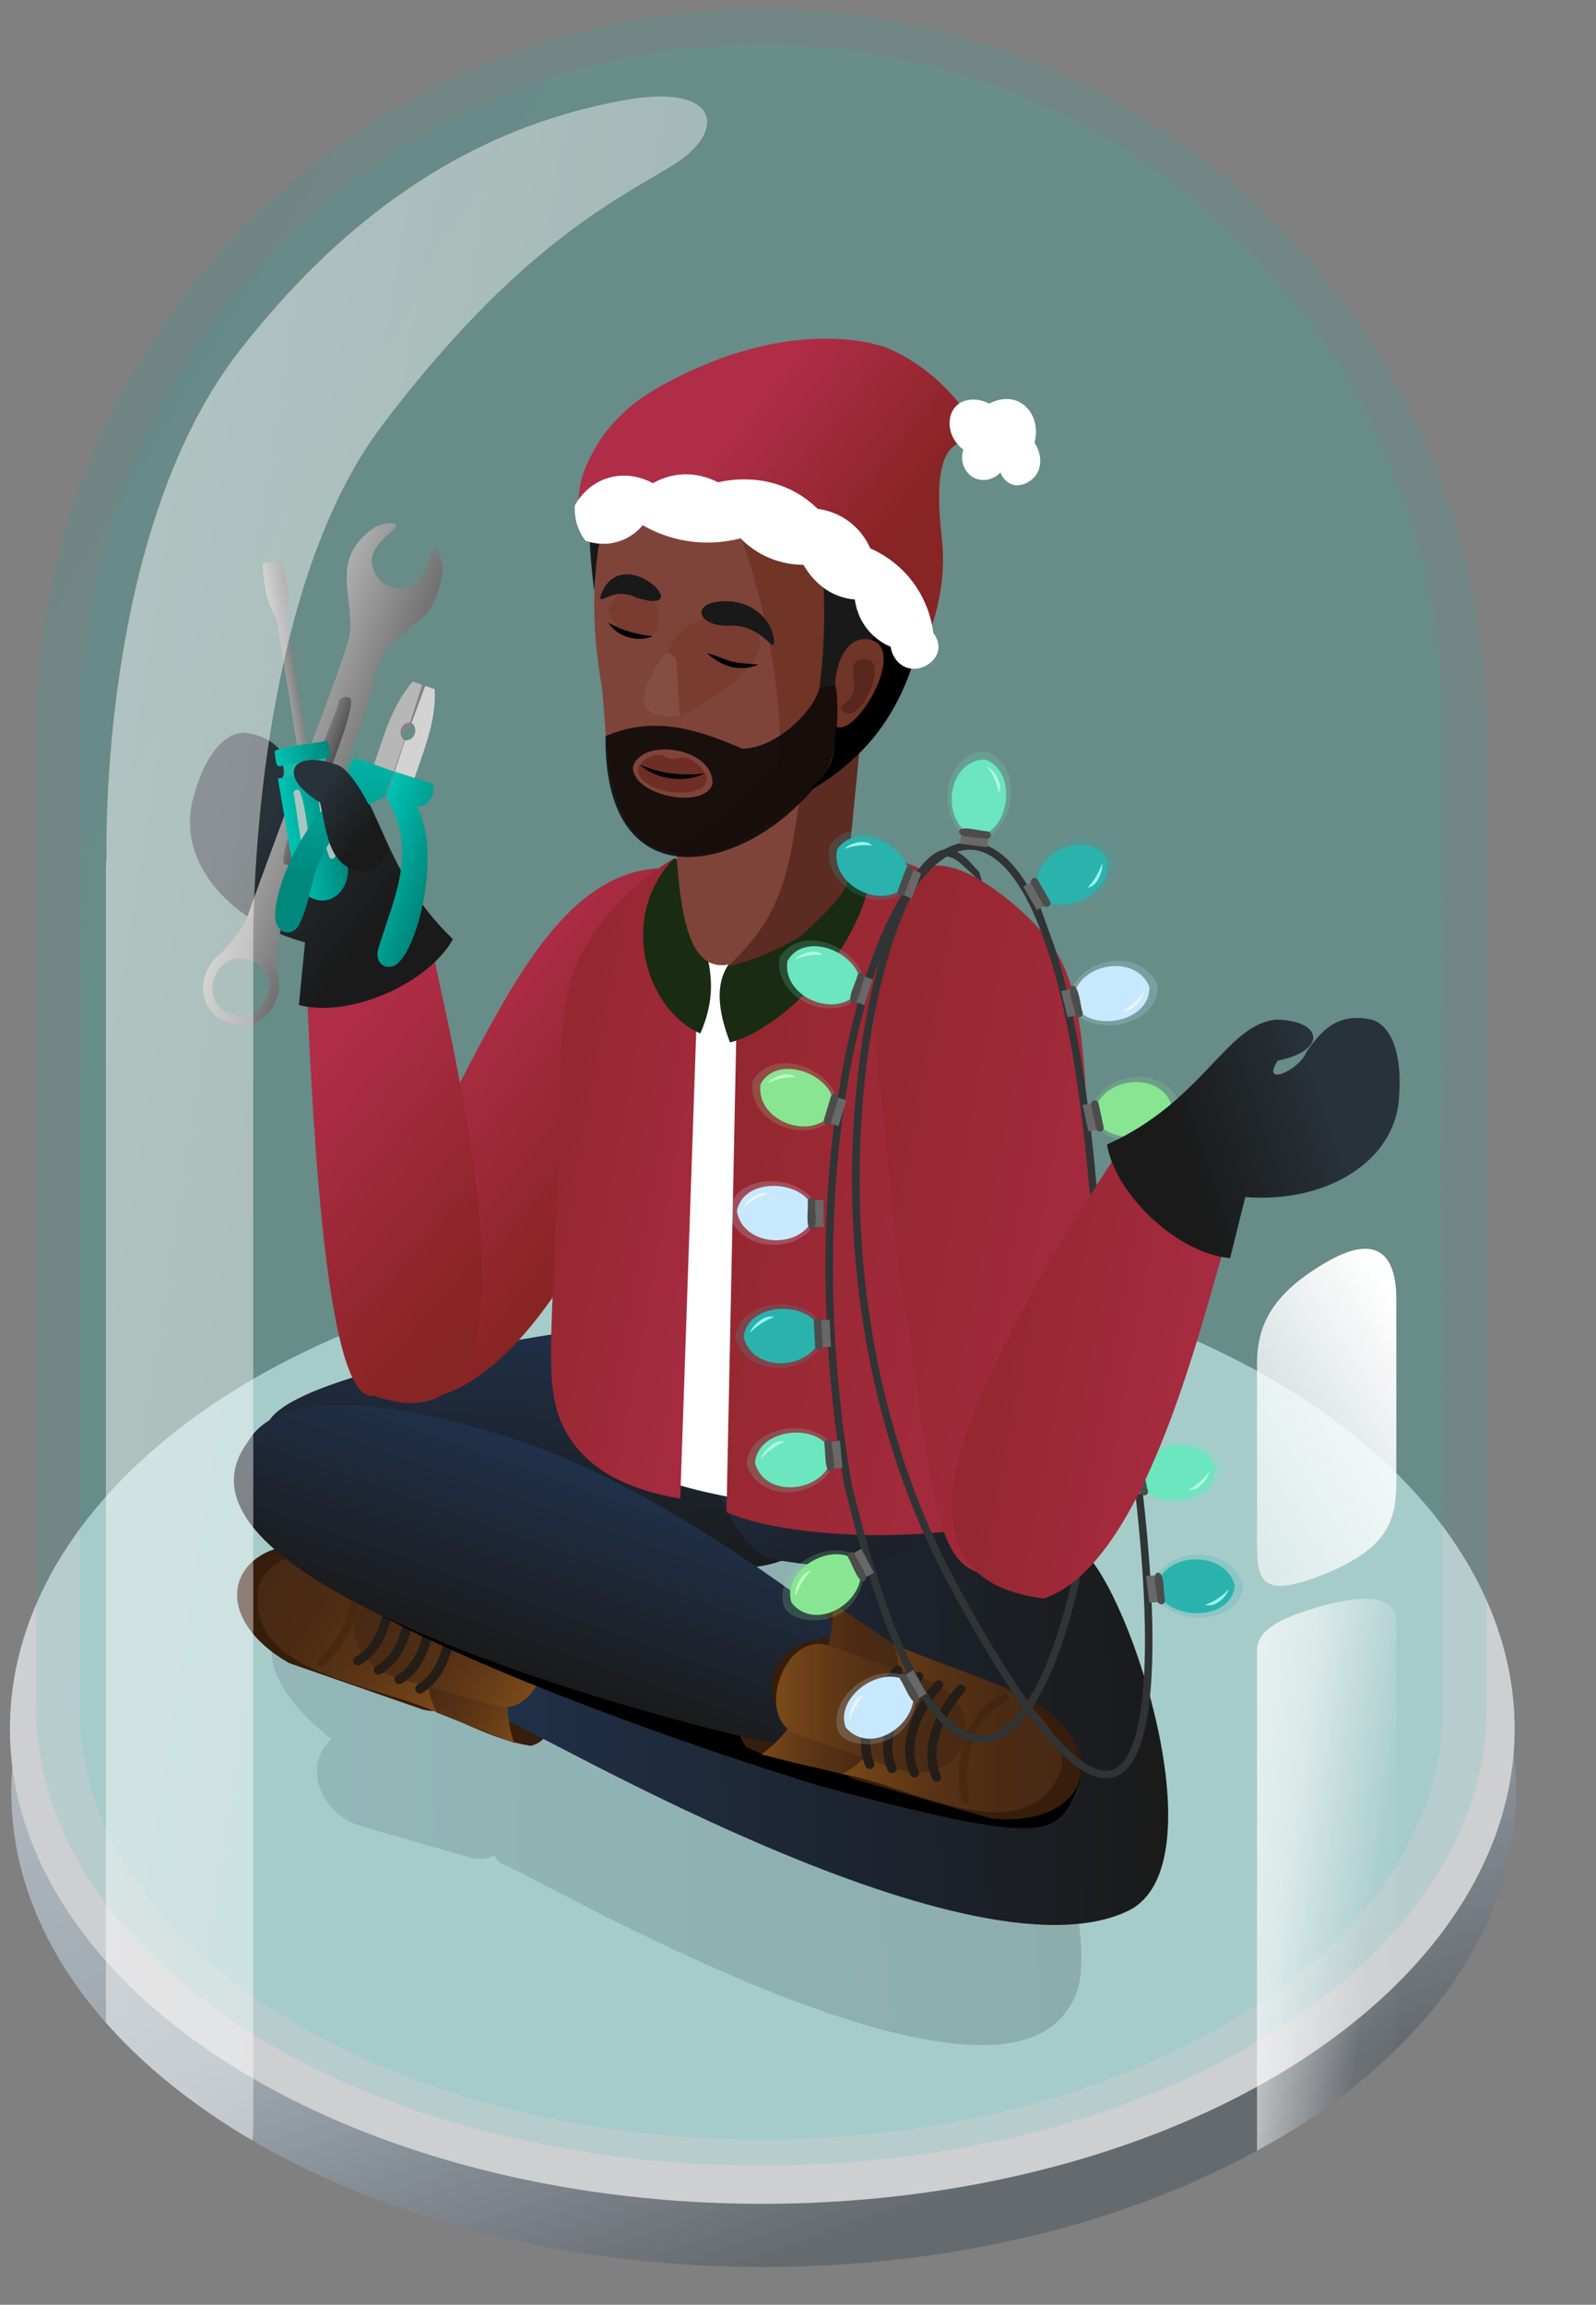 <?xml version="1.0" encoding="UTF-8"?>
<svg id="Layer_1" xmlns="http://www.w3.org/2000/svg" width="575" height="830" xmlns:xlink="http://www.w3.org/1999/xlink" version="1.1" viewBox="0 0 575 830">
  <rect x="0" y="0" width="575" height="830" fill="#808080" stroke="none"/>
  <!-- Generator: Adobe Illustrator 29.8.1, SVG Export Plug-In . SVG Version: 2.1.1 Build 2)  -->
  <defs>
    <style>
      .st0 {
        fill: #57271d;
      }

      .st1, .st2 {
        fill: #070707;
      }

      .st3, .st4, .st5, .st6, .st7, .st8, .st9, .st10, .st11, .st12, .st2 {
        isolation: isolate;
      }

      .st3, .st4, .st5, .st8 {
        opacity: .2;
      }

      .st3, .st13 {
        fill: #2ab3ac;
      }

      .st14 {
        fill: url(#linear-gradient9);
      }

      .st15 {
        fill: url(#linear-gradient6);
      }

      .st16 {
        fill: url(#linear-gradient8);
      }

      .st17 {
        fill: url(#linear-gradient7);
      }

      .st18 {
        fill: url(#linear-gradient5);
      }

      .st19 {
        fill: url(#linear-gradient4);
      }

      .st20 {
        fill: #a8c6c1;
      }

      .st21 {
        fill: #18baa9;
      }

      .st22 {
        fill: url(#linear-gradient31);
      }

      .st23 {
        fill: url(#linear-gradient30);
      }

      .st24 {
        fill: url(#linear-gradient32);
      }

      .st25 {
        fill: url(#linear-gradient34);
      }

      .st26 {
        fill: url(#linear-gradient28);
      }

      .st27 {
        fill: url(#linear-gradient29);
      }

      .st28 {
        fill: url(#linear-gradient18);
      }

      .st29 {
        fill: url(#linear-gradient13);
      }

      .st30 {
        fill: url(#linear-gradient12);
      }

      .st31 {
        fill: url(#linear-gradient15);
      }

      .st32 {
        fill: url(#linear-gradient16);
      }

      .st33 {
        fill: url(#linear-gradient11);
      }

      .st34 {
        fill: url(#linear-gradient10);
      }

      .st35 {
        fill: url(#linear-gradient17);
      }

      .st36 {
        fill: url(#linear-gradient14);
      }

      .st37 {
        fill: url(#linear-gradient19);
      }

      .st38 {
        fill: url(#linear-gradient23);
      }

      .st39 {
        fill: url(#linear-gradient22);
      }

      .st40 {
        fill: url(#linear-gradient24);
      }

      .st41 {
        fill: url(#linear-gradient25);
      }

      .st42 {
        fill: url(#linear-gradient21);
      }

      .st43 {
        fill: url(#linear-gradient20);
      }

      .st44 {
        fill: url(#linear-gradient27);
      }

      .st45 {
        fill: url(#linear-gradient26);
      }

      .st46 {
        fill: #4c4c4b;
      }

      .st47 {
        fill: #7f4439;
      }

      .st48 {
        fill: url(#linear-gradient);
      }

      .st49 {
        fill: #6e2e26;
      }

      .st50 {
        fill: #ebecee;
      }

      .st4, .st51 {
        fill: #c8e8fd;
      }

      .st52 {
        fill: #b5f8e1;
      }

      .st53 {
        fill: #8c7467;
      }

      .st5, .st54 {
        fill: #6be6bf;
      }

      .st55 {
        fill: #c6fdca;
      }

      .st6 {
        fill: #353535;
      }

      .st6, .st2 {
        opacity: .84;
      }

      .st56 {
        fill: #192b12;
      }

      .st57 {
        fill: #b7b7b7;
      }

      .st58 {
        fill: #fff;
      }

      .st59 {
        fill: #364954;
        fill-opacity: 0;
      }

      .st60 {
        stroke: #303435;
        stroke-miterlimit: 10;
        stroke-width: 2.706px;
      }

      .st60, .st61, .st62, .st63, .st12 {
        fill: none;
        stroke-linecap: round;
      }

      .st64 {
        fill: #703527;
      }

      .st7 {
        fill: url(#linear-gradient33);
        opacity: .49;
      }

      .st65 {
        opacity: .73;
      }

      .st66 {
        opacity: .22;
      }

      .st67 {
        opacity: .12;
      }

      .st68 {
        fill: #5c2b22;
      }

      .st69, .st8 {
        fill: #88e692;
      }

      .st70 {
        fill: #303435;
      }

      .st71 {
        fill: #838383;
      }

      .st72 {
        fill: #97f5ee;
      }

      .st61 {
        stroke-width: 3.361px;
      }

      .st61, .st62, .st63 {
        stroke: #241d18;
      }

      .st61, .st62, .st63, .st12 {
        stroke-linejoin: round;
      }

      .st62 {
        stroke-width: 3.276px;
      }

      .st63 {
        stroke-width: 3.401px;
      }

      .st73 {
        fill: #191919;
      }

      .st74 {
        fill: #eaf5fd;
      }

      .st9 {
        fill: url(#linear-gradient2);
        opacity: .09;
      }

      .st10 {
        fill: url(#linear-gradient1);
        opacity: .11;
      }

      .st11 {
        fill: url(#linear-gradient3);
        opacity: .21;
      }

      .st75 {
        fill: #371d0c;
      }

      .st76 {
        fill: #d3d3d3;
      }

      .st77 {
        fill: #864d43;
      }

      .st78 {
        fill: #7a3c30;
      }

      .st12 {
        opacity: .14;
        stroke: #000;
        stroke-width: 3px;
      }

      .st79 {
        fill: #686868;
      }
    </style>
    <linearGradient id="linear-gradient" x1="-3528.183" y1="-123.791" x2="-3527.765" y2="-123.025" gradientTransform="translate(1912834.92 42867.687) scale(542.113 342.142)" gradientUnits="userSpaceOnUse">
      <stop offset="0" stop-color="#cdd4dc"/>
      <stop offset=".606" stop-color="#a6b4c0"/>
      <stop offset="1" stop-color="#5a6168"/>
    </linearGradient>
    <linearGradient id="linear-gradient1" x1="-3528.345" y1="-124.559" x2="-3528.04" y2="-124.276" gradientTransform="translate(1843812.51 96705.092) scale(522.585 776.608)" gradientUnits="userSpaceOnUse">
      <stop offset="0" stop-color="#0090af"/>
      <stop offset="1" stop-color="#00bdab"/>
    </linearGradient>
    <linearGradient id="linear-gradient2" x1="-3527.912" y1="-124.546" x2="-3527.607" y2="-124.263" gradientTransform="translate(1732634.613 93942.084) scale(491.13 754.402)" gradientUnits="userSpaceOnUse">
      <stop offset="0" stop-color="#0090af"/>
      <stop offset="1" stop-color="#00bdab"/>
    </linearGradient>
    <linearGradient id="linear-gradient3" x1="-3535.824" y1="705.402" x2="-3534.824" y2="705.422" gradientTransform="translate(1030827.352 136461.374) scale(291.51 -192.54)" gradientUnits="userSpaceOnUse">
      <stop offset="0" stop-color="#4f6575"/>
      <stop offset="1" stop-color="#2e3741"/>
    </linearGradient>
    <linearGradient id="linear-gradient4" x1="-3465.264" y1="-123.421" x2="-3463.36" y2="-122.348" gradientTransform="translate(174335.945 26218.979) scale(50.19 208.144)" gradientUnits="userSpaceOnUse">
      <stop offset="0" stop-color="#fff"/>
      <stop offset=".541" stop-color="#fff" stop-opacity=".6"/>
      <stop offset=".826" stop-color="#fff" stop-opacity=".043"/>
      <stop offset="1" stop-color="#fff" stop-opacity="0"/>
    </linearGradient>
    <linearGradient id="linear-gradient5" x1="-3463.663" y1="-121.886" x2="-3466.664" y2="-117.43" gradientTransform="translate(174332.414 15249.806) scale(50.189 121.398)" gradientUnits="userSpaceOnUse">
      <stop offset="0" stop-color="#fff"/>
      <stop offset=".536" stop-color="#fff" stop-opacity=".043"/>
      <stop offset=".541" stop-color="#fff" stop-opacity=".6"/>
      <stop offset="1" stop-color="#fff" stop-opacity="0"/>
    </linearGradient>
    <linearGradient id="linear-gradient6" x1="-3520.576" y1="-122.699" x2="-3519.578" y2="-122.717" gradientTransform="translate(863952.871 26211.55) scale(245.351 208.799)" gradientUnits="userSpaceOnUse">
      <stop offset="0" stop-color="#20314b"/>
      <stop offset="1" stop-color="#1a1a1a"/>
    </linearGradient>
    <linearGradient id="linear-gradient7" x1="-1409.629" y1="479.984" x2="-1330.178" y2="479.984" gradientTransform="translate(-1261.98 184.362) rotate(-144.856)" gradientUnits="userSpaceOnUse">
      <stop offset="0" stop-color="#7c4a1a"/>
      <stop offset=".18" stop-color="#6a3e17"/>
      <stop offset=".445" stop-color="#573215"/>
      <stop offset=".716" stop-color="#4b2b14"/>
      <stop offset="1" stop-color="#482914"/>
    </linearGradient>
    <linearGradient id="linear-gradient8" x1="-1438.717" y1="494.273" x2="-1389.2" y2="494.273" gradientTransform="translate(-1261.98 184.362) rotate(-144.856)" gradientUnits="userSpaceOnUse">
      <stop offset="0" stop-color="#7c4a1a"/>
      <stop offset=".18" stop-color="#6a3e17"/>
      <stop offset=".445" stop-color="#573215"/>
      <stop offset=".716" stop-color="#4b2b14"/>
      <stop offset="1" stop-color="#482914"/>
    </linearGradient>
    <linearGradient id="linear-gradient9" x1="-1433.355" y1="487.183" x2="-1365.043" y2="487.183" gradientTransform="translate(-1261.98 184.362) rotate(-144.856)" gradientUnits="userSpaceOnUse">
      <stop offset="0" stop-color="#7c4a1a"/>
      <stop offset=".18" stop-color="#6a3e17"/>
      <stop offset=".445" stop-color="#573215"/>
      <stop offset=".716" stop-color="#4b2b14"/>
      <stop offset="1" stop-color="#482914"/>
    </linearGradient>
    <linearGradient id="linear-gradient10" x1="-3532.915" y1="-141.174" x2="-3531.915" y2="-141.192" gradientTransform="translate(-46542.949 320223.332) rotate(92.98) scale(91.072 212.924)" gradientUnits="userSpaceOnUse">
      <stop offset="0" stop-color="#20314b"/>
      <stop offset="1" stop-color="#1a1a1a"/>
    </linearGradient>
    <linearGradient id="linear-gradient11" x1="-3536.679" y1="-163.034" x2="-3535.803" y2="-163.681" gradientTransform="translate(-66566.12 326883.901) rotate(99) scale(94.108 91.803)" gradientUnits="userSpaceOnUse">
      <stop offset="0" stop-color="#20314b"/>
      <stop offset="1" stop-color="#1a1a1a"/>
    </linearGradient>
    <linearGradient id="linear-gradient12" x1="-3545.85" y1="-139.178" x2="-3544.861" y2="-139.195" gradientTransform="translate(-126412.543 252858.479) rotate(109.993) scale(79.083 235.065)" gradientUnits="userSpaceOnUse">
      <stop offset="0" stop-color="#20314b"/>
      <stop offset="1" stop-color="#1a1a1a"/>
    </linearGradient>
    <linearGradient id="linear-gradient13" x1="303.327" y1="-38.344" x2="382.778" y2="-38.344" gradientTransform="translate(0 584) scale(1 -1)" gradientUnits="userSpaceOnUse">
      <stop offset="0" stop-color="#7c4a1a"/>
      <stop offset=".18" stop-color="#6a3e17"/>
      <stop offset=".445" stop-color="#573215"/>
      <stop offset=".716" stop-color="#4b2b14"/>
      <stop offset="1" stop-color="#482914"/>
    </linearGradient>
    <linearGradient id="linear-gradient14" x1="274.239" y1="-24.054" x2="323.756" y2="-24.054" gradientTransform="translate(0 584) scale(1 -1)" gradientUnits="userSpaceOnUse">
      <stop offset="0" stop-color="#7c4a1a"/>
      <stop offset=".18" stop-color="#6a3e17"/>
      <stop offset=".445" stop-color="#573215"/>
      <stop offset=".716" stop-color="#4b2b14"/>
      <stop offset="1" stop-color="#482914"/>
    </linearGradient>
    <linearGradient id="linear-gradient15" x1="279.602" y1="-31.144" x2="347.913" y2="-31.144" gradientTransform="translate(0 584) scale(1 -1)" gradientUnits="userSpaceOnUse">
      <stop offset="0" stop-color="#7c4a1a"/>
      <stop offset=".18" stop-color="#6a3e17"/>
      <stop offset=".445" stop-color="#573215"/>
      <stop offset=".716" stop-color="#4b2b14"/>
      <stop offset="1" stop-color="#482914"/>
    </linearGradient>
    <linearGradient id="linear-gradient16" x1="-4564.344" y1="790.421" x2="-4563.855" y2="790.026" gradientTransform="translate(669051.8 122511.813) scale(146.549 -154.518)" gradientUnits="userSpaceOnUse">
      <stop offset="0" stop-color="#af2d47"/>
      <stop offset=".942" stop-color="#872424"/>
    </linearGradient>
    <linearGradient id="linear-gradient17" x1="437.451" y1="128.86" x2="152.995" y2="182.305" gradientTransform="translate(0 584) scale(1 -1)" gradientUnits="userSpaceOnUse">
      <stop offset="0" stop-color="#af2d47"/>
      <stop offset=".942" stop-color="#872424"/>
    </linearGradient>
    <linearGradient id="linear-gradient18" x1="293.426" y1="150.31" x2="139.439" y2="179.242" gradientTransform="translate(0 584) scale(1 -1)" gradientUnits="userSpaceOnUse">
      <stop offset="0" stop-color="#af2d47"/>
      <stop offset=".942" stop-color="#872424"/>
    </linearGradient>
    <linearGradient id="linear-gradient19" x1="451.598" y1="125.145" x2="220.3" y2="168.603" gradientTransform="translate(0 584) scale(1 -1)" gradientUnits="userSpaceOnUse">
      <stop offset="0" stop-color="#af2d47"/>
      <stop offset=".942" stop-color="#872424"/>
    </linearGradient>
    <linearGradient id="linear-gradient20" x1="108.594" y1="192.457" x2="186.59" y2="126.047" gradientTransform="translate(0 584) scale(1 -1)" gradientUnits="userSpaceOnUse">
      <stop offset="0" stop-color="#af2d47"/>
      <stop offset=".942" stop-color="#872424"/>
    </linearGradient>
    <linearGradient id="linear-gradient21" x1="91.262" y1="283.599" x2="136.934" y2="247.892" gradientTransform="translate(0 584) scale(1 -1)" gradientUnits="userSpaceOnUse">
      <stop offset="0" stop-color="#283239"/>
      <stop offset=".942" stop-color="#1a1a1a"/>
    </linearGradient>
    <linearGradient id="linear-gradient22" x1="9.309" y1="1214.749" x2="43.472" y2="1214.749" gradientTransform="translate(-328.568 1399.722) rotate(20.347) scale(1 -1)" gradientUnits="userSpaceOnUse">
      <stop offset="0" stop-color="#aeaeae"/>
      <stop offset=".971" stop-color="#727272"/>
    </linearGradient>
    <linearGradient id="linear-gradient23" x1="12.74" y1="1123.714" x2="39.883" y2="1123.714" gradientTransform="translate(-328.568 1399.722) rotate(20.347) scale(1 -1)" gradientUnits="userSpaceOnUse">
      <stop offset="0" stop-color="#aeaeae"/>
      <stop offset=".971" stop-color="#727272"/>
    </linearGradient>
    <linearGradient id="linear-gradient24" x1="23.26" y1="1202.69" x2="29.365" y2="1202.69" gradientTransform="translate(-328.568 1399.722) rotate(20.347) scale(1 -1)" gradientUnits="userSpaceOnUse">
      <stop offset="0" stop-color="#7a7a7a"/>
      <stop offset=".971" stop-color="#545454"/>
    </linearGradient>
    <linearGradient id="linear-gradient25" x1="-143.218" y1="804.327" x2="-136.76" y2="804.327" gradientTransform="translate(435.11 1187.609) rotate(-10.258) scale(1.235 -1.235) skewX(.928)" gradientUnits="userSpaceOnUse">
      <stop offset="0" stop-color="#aeaeae"/>
      <stop offset=".971" stop-color="#727272"/>
    </linearGradient>
    <linearGradient id="linear-gradient26" x1="287.054" y1="596.895" x2="306.635" y2="596.895" gradientTransform="translate(-77.328 940.116) rotate(-9.795) scale(1 -1)" gradientUnits="userSpaceOnUse">
      <stop offset="0" stop-color="#00c3b4"/>
      <stop offset=".971" stop-color="#00887d"/>
    </linearGradient>
    <linearGradient id="linear-gradient27" x1="287.452" y1="627.372" x2="307.256" y2="627.372" gradientTransform="translate(-77.328 940.116) rotate(-9.795) scale(1 -1)" gradientUnits="userSpaceOnUse">
      <stop offset="0" stop-color="#00c3b4"/>
      <stop offset=".971" stop-color="#00887d"/>
    </linearGradient>
    <linearGradient id="linear-gradient28" x1="495.512" y1="1460.497" x2="521.266" y2="1460.497" gradientTransform="translate(-811.339 1530.301) rotate(18.935) scale(1 -1)" gradientUnits="userSpaceOnUse">
      <stop offset="0" stop-color="#00c3b4"/>
      <stop offset=".971" stop-color="#00887d"/>
    </linearGradient>
    <linearGradient id="linear-gradient29" x1="474.238" y1="1509.975" x2="486.133" y2="1447.558" gradientTransform="translate(-811.339 1530.301) rotate(18.935) scale(1 -1)" gradientUnits="userSpaceOnUse">
      <stop offset="0" stop-color="#00c3b4"/>
      <stop offset=".971" stop-color="#00887d"/>
    </linearGradient>
    <linearGradient id="linear-gradient30" x1="809.626" y1="181.488" x2="828.679" y2="166.592" gradientTransform="translate(-695.473 468.578) rotate(-.049) scale(1 -1)" gradientUnits="userSpaceOnUse">
      <stop offset="0" stop-color="#283239"/>
      <stop offset=".942" stop-color="#1a1a1a"/>
    </linearGradient>
    <linearGradient id="linear-gradient31" x1="462.759" y1="76.646" x2="292.508" y2="108.634" gradientTransform="translate(0 584) scale(1 -1)" gradientUnits="userSpaceOnUse">
      <stop offset="0" stop-color="#af2d47"/>
      <stop offset=".942" stop-color="#872424"/>
    </linearGradient>
    <linearGradient id="linear-gradient32" x1="191.162" y1="237.721" x2="236.833" y2="202.014" gradientTransform="translate(579.784 688.609) rotate(-160.442)" gradientUnits="userSpaceOnUse">
      <stop offset="0" stop-color="#283239"/>
      <stop offset=".942" stop-color="#1a1a1a"/>
    </linearGradient>
    <linearGradient id="linear-gradient33" x1="-3518.708" y1="-124.321" x2="-3515.849" y2="-122.77" gradientTransform="translate(762251.449 92862.934) scale(216.62 745.624)" gradientUnits="userSpaceOnUse">
      <stop offset="0" stop-color="#fff"/>
      <stop offset=".541" stop-color="#fff" stop-opacity=".6"/>
      <stop offset=".826" stop-color="#fff" stop-opacity=".043"/>
      <stop offset="1" stop-color="#fff" stop-opacity="0"/>
    </linearGradient>
    <linearGradient id="linear-gradient34" x1="264.32" y1="156.541" x2="321.234" y2="201.037" gradientUnits="userSpaceOnUse">
      <stop offset="0" stop-color="#af2d47"/>
      <stop offset=".942" stop-color="#872424"/>
    </linearGradient>
  </defs>
  <g class="st65">
    <path class="st59" d="M298.179,469c150.912,0,273.251,80.074,273.251,178.85s-122.339,178.85-273.251,178.85S24.93,746.626,24.93,647.85s122.338-178.85,273.249-178.85h0Z"/>
    <path class="st48" d="M274.093,474.242c149.7,0,272.1,76.591,272.1,171.071s-121.354,171.071-271.055,171.071S4.08,739.793,4.08,645.313s120.311-171.071,270.013-171.071Z"/>
    <ellipse class="st50" cx="274.628" cy="622.571" rx="271.058" ry="171.071"/>
  </g>
  <path class="st10" d="M13.059,615v-.2h0v-352.467h.01C14.288,119.071,130.801,3.3,274.352,3.3s260.063,115.771,261.282,259.033h.01v352.467h0v.2c0,91.076-116.985,164.908-261.293,164.908S13.059,706.071,13.059,615Z"/>
  <path class="st9" d="M28.659,615.518c.228-124.106.456-248.212.684-372.318C38.792,116.207,144.82,16.1,274.224,16.1s235.435,100.107,244.881,227.1c.228,124.107.456,248.213.684,372.32,0,85.594-109.943,154.982-245.565,154.982S28.659,701.112,28.659,615.518Z"/>
  <path class="st11" d="M181.183,671.682c-1.27-.956-2.329-2.165-3.11-3.55-2.228,1.098-4.799,1.6-7.26,1.15v.06c-1.289-.344-38.865-11.187-40.111-11.51-14.892-4.165-22.083-21.214-11.439-31.62-85.347-68.833,110.77-80.133,139.818-81.582,3.745.225,7.397,1.248,10.712,3.002l24.28,5.38c6.639-1.305,13.522.21,19,4.18,7.143-16.599,42.59,42.988,49.3,61.59,11.192,8.792,37.144,85.11,23.227,103.35-29.585,52.439-209.033-56.261-204.417-50.45h0ZM289.773,645.882l1.55.44c-4.5-7-8-15-8.54-23.41-2.87-.722-5.519-2.14-7.71-4.13-6.892,4.255-15.053,5.728-23.06,4.95,16.16,9.81,28.9,18.31,33.92,21.71.904-.044,1.809.013,2.7.17v-.06l1.14.33h0Z"/>
  <path class="st19" d="M503.06,737.938v-153.946c0-6.273-5.253-11.26-25.095-6.075-19.843,5.185-25.095,10.368-25.095,16.641v179.919c8.951-4.807,18.957-10.948,29.357-18.784,7.983-6.015,14.902-12.052,20.833-17.755Z"/>
  <path class="st18" d="M477.965,454.475c-19.843,11.456-25.095,22.907-25.095,36.766v64.2c0,13.859,1.4,20.893,25.095,11.088s25.094-20.577,25.094-34.438v-64.2c0-13.853-5.252-24.872-25.094-13.416h0Z"/>
  <g class="st66">
    <path class="st1" d="M496.07,390.994c-1.08.427-2.645-.402-2.889-1.54,1.051.435,1.941.912,2.889,1.54h0Z"/>
  </g>
  <g class="st66">
    <path class="st1" d="M492.445,382.361c-1.085.495-2.816-.487-2.85-1.707.422.324.978.585,1.42.846.448.253.96.631,1.43.861h0Z"/>
  </g>
  <g class="st66">
    <path class="st1" d="M496.07,390.994c-1.08.427-2.645-.402-2.889-1.54,1.051.435,1.941.912,2.889,1.54h0Z"/>
  </g>
  <g class="st66">
    <path class="st1" d="M492.445,382.361c-1.085.495-2.816-.487-2.85-1.707.422.324.978.585,1.42.846.448.253.96.631,1.43.861h0Z"/>
  </g>
  <path class="st75" d="M195.72,568.415c-11.636.346-23.272.693-34.908,1.039-11.485,8.718-16.733,31.846-10.695,44.301,13.802,4.465,26.784,12.775,41.048,14.936,11.058-1.999,13.845-27.031,14.151-30.02,1.319-7.814,1.206-24.475-9.596-30.256h0Z"/>
  <path class="st15" d="M181.069,619.226c-12.839-9.877.606-36.955,14.328-31.807,9.772,4.375,76.29,33.078,76.29,33.078l60.569,9.866c-1.917-3.099-3.527-6.378-4.805-9.79-60.393-41.635-35.544-84.262,4.263-132.908,9.511-14.755,51.189,49.6,58.588,71.089,17.107,15.009,49.139,112.698,16.439,129.229-58.336,28.762-222.255-70.311-225.672-68.757h0Z"/>
  <g>
    <path class="st75" d="M167.544,572.976l.035-.049c-20.82-6.076-38.873-20.885-61.982-16.692-25.075,3.629-28.142,27.391-1.456,42.671l48.545,16.857.035-.049c20.196,5.047,33.759-34.211,14.824-42.738h-.001Z"/>
    <path class="st17" d="M169.216,567.842c-7.658-1.191-39.485-10.3-42.563-10.248-11.262-.978-29.444,2.386-32.97,12.561-7.758,32.864,42.313,36.036,63.801,46.638-4.105-10.78.124-37.949,11.732-48.952h0Z"/>
    <path class="st12" d="M125.284,560.861c8.08,13.254-.993,29.858-9.416,37.862"/>
    <path class="st16" d="M195.72,568.415c-10.878,12.179-16.743,43.327-10.379,59.339-9.285-3.653-18.571-7.307-27.856-10.96-8.382-14.857-1.907-39.958,11.732-48.952,8.834.191,17.669.382,26.503.573h0Z"/>
    <path class="st14" d="M179.762,614.627l-36.973-10.475c-25.399-7.846-16.441-39.37,9.295-32.597l36.947,10.527c14.535,5.583,6.001,35.449-9.268,32.545h-.001Z"/>
    <path class="st63" d="M151.294,608.163c9.864-5.95,12.555-21.98,11.246-33.412"/>
    <path class="st61" d="M143.829,604.804c9.824-5.762,12.534-21.372,11.214-32.6"/>
    <path class="st62" d="M136.315,601.455c9.714-5.393,12.514-20.155,11.15-30.974"/>
    <path class="st62" d="M128.9,598.097c9.716-5.389,12.514-20.145,11.15-30.962"/>
  </g>
  <path class="st34" d="M308.644,525.478c-1.182,22.703-20.544,40.15-43.248,38.968-.74-.138-133.107-6.85-133.844-6.973-22.898-.833-37.671-23.347-35.478-43.496,3.977-22.419,147.003-41.651,169.294-40.461,25.61-2.438,44.439,27.423,43.276,51.962Z"/>
  <path class="st33" d="M339.245,531.721c-7.669,36.978-32.768,34.324-60.661,29.885-25.551-5.68-44.79-102.795,1.35-95.066l34.574,22.956c16.928,2.681,28.007,21.583,24.738,42.226h-.001Z"/>
  <path d="M106.138,552.242s1.803-12.07,17.233-7.615c69.326,20.276,153.005,42.833,214.197,56.972,32.269,11.742,58.056,23.112,50.773,41.757s-11.528,21.341-92.302.011c-88.01-27.185-199.653-71.494-189.901-91.126h0Z"/>
  <g class="st67">
    <path class="st53" d="M117.693,341.773c1.887-.113,3.596-.913,5.278-1.7,1.644-.852,3.378-1.649,4.66-3.025-1.492,2.903-6.731,5.463-9.937,4.725h0Z"/>
  </g>
  <path class="st6" d="M273.304,471.871c.228,2.671-3.861,2.962-4.013.286-.228-2.671,3.861-2.962,4.013-.286Z"/>
  <path class="st6" d="M271.24,518.677c.228,2.671-3.861,2.962-4.013.286-.228-2.671,3.861-2.962,4.013-.286Z"/>
  <path class="st75" d="M299.91,577.269c9.315,6.981,18.631,13.963,27.946,20.944,4.373,13.739-4.649,35.673-16.756,42.382-13.856-4.294-29.255-4.972-42.163-11.416-7.891-8,4.239-30.073,5.709-32.694,3.42-7.149,13.102-20.707,25.263-19.217h0Z"/>
  <path class="st30" d="M278.879,602.44c-7.771,21.36,34.439,35.472,12.624,27.535,5.192,4.094-245.63-52.67-202.173-110.779,10.126-17.545,45.044-17.944,98.684-.004,53.64,17.939,115.241,67.413,115.241,67.413,21.82,7.939-16.603-5.527-24.375,15.836h0Z"/>
  <g>
    <path class="st75" d="M320.324,597.218v-.06c20.27,6.898,44.253,5.507,60.291,22.03,18.415,17.402,7.245,38.597-23.372,35.73.001,0-49.399-14.16-49.399-14.16v-.06c-19.42-7.498-7.912-47.407,12.48-43.48h0Z"/>
    <path class="st29" d="M321.912,592.057c6.948,3.434,38.216,14.306,40.703,16.121,9.772,5.683,22.704,18.9,19.729,29.25-12.574,31.339-55.343,5.11-79.017,1.41,9.44-6.22,21.82-31.356,18.585-46.781h0Z"/>
    <path class="st12" d="M361.854,611.638c-14.236,6.187-16.376,24.987-14.095,36.38"/>
    <path class="st36" d="M299.91,577.269c1.884,16.22-11.25,45.066-25.671,54.497,9.696,2.358,19.392,4.715,29.087,7.073,15.407-7.324,24.561-31.576,18.585-46.781-7.334-4.929-14.668-9.859-22.001-14.788h0Z"/>
    <path class="st31" d="M286.357,624.244h0l36.263,12.717c25.289,8.205,36.104-22.73,11.164-32.005l-36.271-12.66c-15.096-3.804-25.315,25.534-11.155,31.948h-.001Z"/>
    <path class="st63" d="M313.357,635.345c-4.641-10.544,2.386-25.201,10.037-33.795"/>
    <path class="st61" d="M321.394,636.895c-4.716-10.367,2.053-24.691,9.596-33.112"/>
    <path class="st62" d="M329.467,638.482c-4.839-10.002,1.369-23.684,8.712-31.746"/>
    <path class="st62" d="M337.462,640.005c-4.843-10,1.364-23.676,8.705-31.736"/>
  </g>
  <path class="st32" d="M160.913,399.006c22.336-42.213,42.529-86.754,79.371-86.35-7.747,13.471-14.571,30.362-7.834,42.345,5.231,9.304,26.061,19.252,19.45,14.6-7.62-7.484-54.72,162.813-120.81,130.519-18.786-18.068,20.477-85.457,29.824-101.113h-.001Z"/>
  <path class="st58" d="M271.1,540.6c-20.1-3.5-54-9.5-64.2-33-5.1-11.6,0-17.4,1.9-59.2,5.117-80.062-18.662-147.808,72.846-132.91l-10.546,225.11Z"/>
  <path class="st35" d="M265.638,354.799c-1.299,63.258-2.599,126.515-3.898,189.773,23.474,10.31,80.827,11.387,106.23.855-9.24-67.804,28.888-238.097-60.579-237.755.829,28.144-29.598,46.729-41.753,47.127Z"/>
  <path class="st28" d="M251.51,351.599c-2.143,62.697-4.287,125.394-6.43,188.091-18.847-3.212-30.569-9.866-37.691-18.879-11.811-14.946-9.125-29.186-7.075-82.648,2.494-65.062-.795-81.067,13.77-102.345,9.224-13.475,20.65-21.82,28.785-26.727,2.908,1.337,7.965,2.628,11.305,2.83-4.481,5.796-8.435,28.768-2.664,39.677h0Z"/>
  <path class="st37" d="M332.152,312.885c-2.282,1.072-6.397,3.907-11.126,19.756-7.077,23.72-5.744,43.614-5.596,44.767,3.943,30.796,5.682,61.876,10.488,92.549,13.161,82.872,8.887,113.748,56.664,88.123,14.567-12.249,13.473-34.926,12.857-48.717-5.838-130.737.098-154.087-24.31-178.283-2.713-2.689-25.265-24.637-38.976-18.195h0Z"/>
  <path class="st43" d="M110.372,352.985c1.648,32.459,5.668,153.357,24.226,149.578,65.019,23.303,31.558-111.015,20.79-162.245-7.637,7.062-33.617,14.821-45.016,12.667Z"/>
  <path class="st42" d="M163.182,338.215c-8.798,15.844-36.862,28.499-55.493,23.706.735-7.519,1.471-15.037,2.206-22.556-28.353-7.636-47.185-30.476-39.907-53.287.49-1.843,5.685-21.354,17.523-22.216,13.559,1.111,16.83,10.569,19.091,18.817.274,7.355,11.477,17.646,8.707,6.49-15.888-9.605-10.204-19.074,5.426-13.77,16.487,7.543,14.976,36.547,42.447,62.817h0Z"/>
  <path class="st56" d="M301.281,308.705c3.64-.943,9.132-1.5,13.368-1.151-1.18,32.868-33.111,63.266-51.657,67.834-17.777-46.508,33.698-31.073,38.289-66.683h0Z"/>
  <path class="st56" d="M252.295,372.181c12.692-28.75-11.313-39.928,4.052-61.946-3.047.87-10.176.409-13.478-1.143-19.8,20.221-11.121,53.806,9.425,63.089h.001Z"/>
  <path class="st47" d="M228.48,189.782s6.247,16.124,18.002,24.868c11.755,8.744,18.536,1.139,29.033,10.095,14.297,15.323,11.326,23.67,14.907,32.748,10.997,49.579-7.171,79.504-8.977,78.542-35.899,31.235-36.584-6.413-38.784-47.264-.142-1.867-1.094-14.256-1.961-14.252-1.19.005-.698,34.049-5.537,8.998-6.381-35.677-6.459-86.307-6.683-93.733v-.002h0Z"/>
  <path class="st68" d="M312.926,236.882c-2.213,22.484-4.427,44.968-6.641,67.452.991,7.507-.454,12.657-2.097,16.077,0,0-2.162,4.503-15.573,16.585h0c-9.993,6.372-20.025,9.504-26.609,11.083,38.311-34.056,11.12-69.171,50.92-111.196h0Z"/>
  <g>
    <path class="st39" d="M146.131,227.394c6.626-5.746,6.062-4.984,6.893-5.893,2.795-1.701,10.289-17.519,3.775-23.735-2.307-.201-2.347,10.864-8.874,13.564-6.094,1.955-13.396-1.269-13.987-9.326.13-7.023,9.637-11.209,8.681-13.044-.562-1.079-4.36-.614-7.396.806-17.09,11.403-7.305,25.028-9.3,39.427-5.284,18.089-15.858,42.702-36.978,101.312-2.498,5.517-7.557,11.464-11.292,14.401l4.221,1.435c4.883-2.874,12.187-.4,14.314,4.866l4.221,1.435c-6.101-24.482,29.533-79.052,34.519-109.463,1.531-5.843,3.234-9.331,11.202-15.784h0Z"/>
    <path class="st38" d="M91.634,342.298c-16.995-6.216-26.561,19.582-9.622,25.948,16.994,6.216,26.56-19.582,9.622-25.948ZM83.127,365.239c-12.701-4.5-5.342-24.343,7.222-19.472,12.7,4.5,5.341,24.342-7.222,19.472Z"/>
    <path class="st40" d="M103.13,311.301c-6.475.932,19.746-57.176,18.891-58.586.51-1.37,2.047-2.075,3.417-1.567,6.475-.932-19.746,57.176-18.891,58.586-.51,1.37-2.047,2.075-3.417,1.567Z"/>
  </g>
  <g>
    <path class="st21" d="M101.703,275.426c.723.656.787,4.199-.08,5.042,5.557-.94,11.115-1.879,16.672-2.819-.987-.256-1.641-4.1-.736-4.743-5.285.84-10.57,1.68-15.856,2.52h0Z"/>
    <path class="st41" d="M111.157,271.619l-8.145-50.021c1.964-6.891.13-13.332-1.779-20.016-2.222.405-4.444.811-6.666,1.216.476,7.2,1.273,14.088,5.132,20.348l7.995,49.105c.431,2.742,3.946,2.074,3.463-.632h0Z"/>
    <path class="st45" d="M119.364,277.006l5.815,33.977c1.085,6.337-2.358,12.276-7.649,13.197h0c-5.292.921-10.508-3.51-11.593-9.847l-5.815-33.977,19.242-3.35Z"/>
    <path class="st44" d="M118.248,272.855l-17.521,3.05c-1.668.416-1.387-4.186-1.799-4.96-1.086-1.851,17.824-3.591,18.286-4.129,1.668-.415,1.387,4.187,1.799,4.96.086.505-.258.99-.765,1.078h0Z"/>
    <path class="st20" d="M119.739,309.219c-2.685,1.921-4.931-24.05-5.662-24.631-.131-.769.394-1.508,1.166-1.642,2.685-1.921,4.931,24.05,5.662,24.631.131.769-.394,1.508-1.166,1.642Z"/>
    <path class="st20" d="M111.409,310.669c-2.685,1.921-4.931-24.05-5.662-24.631-.131-.769.394-1.508,1.166-1.642,2.685-1.921,4.931,24.05,5.662,24.631.131.769-.394,1.508-1.166,1.642Z"/>
  </g>
  <g>
    <path class="st71" d="M152.788,248.076c-.239-.488-.478-.977-.717-1.465-.896.099-1.793.198-2.689.297-7.886,9.138-10.644,20.737-14.646,31.862,2.601.167,5.202.335,7.803.502,1.316-3.748,2.632-7.495,3.948-11.243-.239-.488-.478-.977-.717-1.465-2.902-1.757,1.604-5.263,2.724-4.916,1.431-4.524,2.862-9.048,4.293-13.572h0Z"/>
    <path class="st76" d="M153.213,247.01c1.135.389,2.27.779,3.406,1.168.615,12.054-4.327,22.904-7.997,34.143-2.156-1.465-4.312-2.929-6.468-4.394,1.262-3.766,2.524-7.533,3.785-11.299,3.405.201,5.055-4.233,2.332-6.269,1.647-4.45,3.295-8.899,4.942-13.349h0Z"/>
    <path class="st26" d="M150.103,290.435c9.83,17.232-.766,56.971-9.227,57.672-3.171.615-5.952-2.245-4.495-6.708,5.69-18.71,14.429-35.255,2.745-54.367,1.021-3.064,2.042-6.127,3.062-9.191,4.542,1.467,9.083,2.935,13.625,4.402,1.628,2.629-1.278,8.657-5.71,8.192h0Z"/>
    <path class="st57" d="M152.072,246.611c-1.135-.389-2.27-.779-3.406-1.168-7.886,9.138-10.644,20.737-14.646,31.862,2.601.167,5.202.335,7.803.502,1.316-3.748,2.632-7.495,3.948-11.243-2.811-1.932-1.392-6.445,2.008-6.38l4.293-13.572h0Z"/>
    <path class="st27" d="M127.844,282.89c-18.515,7.515-33.506,45.723-27.227,51.498,2.124,2.431,6.077,1.882,7.666-2.537,2.649-5.206,4.429-15.69,6.136-20.396,5.004-10.816,11.362-19.306,24.179-24.513,1.075-3.045,2.15-6.09,3.224-9.135-4.486-1.63-8.972-3.259-13.458-4.889-2.899,1.076-4.306,7.619-.521,9.972h0Z"/>
  </g>
  <path class="st23" d="M131.205,314.279c-12.867-1.969-13.235-13.41-15.905-25.317-15.899-9.594-10.219-19.064,5.414-13.775,6.948,1.328,15.669,21.367,19.504,30.634-1.639,4.786-5.143,8.14-9.013,8.458h0Z"/>
  <path d="M219.393,251.132c.076-62.896,88.048-17.525,84.606-50.075-13.906-15.603-18.194-31.429-12.425-39.04,4.511-5.951,15.598-7.445,23.075-3.766,22.063,10.857,29.478,75.02-2.207,110.026-18.853,20.829-56.692,37.018-78.01,20.597-13.782-10.616-14.959-30.471-15.039-37.742h0Z"/>
  <path class="st47" d="M219.381,168.113c6.689,5.383,17.895,12.77,32.687,14.457,20.426,2.328,31.439-8.07,41.168-2.839,7.156,3.847,13.423,16.001,9.085,52.809,11.338,5.984,8.151,18.124-1.278,29.163.651,28.313-46.472,53.952-67.619,42.532-15.759-10.693-14.299-35.709-16.606-56.872-5.169-29.945-2.269-46.86,2.562-79.249h.001Z"/>
  <path class="st78" d="M240.256,235.204c12.044-28.949,65.944-7.621,4.659,22.726-9.201-5.038-7.329-19.352-4.659-22.726Z"/>
  <path class="st78" d="M236.43,217.105c5.067,19.427-15.541,13.826-17.268,2.008,3.17-8.021,11.761-7.255,17.268-2.008Z"/>
  <path class="st64" d="M261.91,182.877c59.919-16.855,41.843,27.628,41.075,49.946,2.51-2.052,5.31-4.732,11.179-2.29,12.42,4.169-6.09,35.639-13.28,30.999,0,15.92-2.83,16.92-14.51,27.25-15.757,12.374-28.473,22.342-45.99,17.598,13.536-3.708,26.667-17.691,40.18-30.998,2.453-23.7-6.98-71.14-18.654-92.505h0Z"/>
  <path d="M254.693,235.272c3.187.601,6.039,2.281,9.127,2.967,3.083.765,6.248.742,9.458,1.129-7.034,2.754-13.095.67-18.585-4.096h0Z"/>
  <path d="M219.162,224.212c4.994,2.906,10.322,4.278,16.031,4.92-5.516,2.276-12.868.245-16.031-4.92h0Z"/>
  <path class="st0" d="M310.283,237.462c11.27-1.869.36,22.746-5.84,19.1-3.99-1.95,1.48-2.65,2.94-7.42s-2.43-10.48,2.9-11.68Z"/>
  <path class="st77" d="M238.455,236.866c2.675-4.387,5.225.964,5.225.964l1.234,20.1c-17.317.893-15.113-7.797-6.459-21.063h0Z"/>
  <path class="st73" d="M216.49,214.187c-1.397,5.107,3.945-3.432,12.862,1.04,22.761,7.279-5.089-21.259-12.862-1.04Z"/>
  <path class="st49" d="M254.56,281.341c-2.071,7.157-24.428,4.561-24.745-4.272.397-3.316,6.421-6.294,9.274-4.944,1.197,1.272,4.694,1.525,5.953.612,3.496-.982,10.37,4.924,9.519,8.604h-.001Z"/>
  <path d="M230.608,275.348c7.245,3.258,15.36,4.187,23.21,3.165-6.733,3.624-17.757,2.273-23.21-3.165h0Z"/>
  <path class="st73" d="M278.854,230.47c.565,6.267-4.017-5.679-15.788-5.142s-14.569-8.242-2.81-8.801c11.76-.559,18.02,7.682,18.598,13.942h0Z"/>
  <path class="st73" d="M212.673,176.448c-.16,18.039-.817,16.878,1.363,36.475,1.119-12.067.873-20.362,7.263-31.392,14.489-5.164,56.211-.384,73.965,15.887,2.494,14.23,1.957,35.682-.035,50.222,1.878-.357,3.756-.715,5.634-1.073.33-8.688,4.76-18.456,13.301-16.033,4.168-8.304,5.913-15.831,7.779-22.876-21.054-28.875-77.127-44.303-109.269-31.209h0Z"/>
  <path class="st2" d="M300.863,246.566c-1.878.353-3.756.707-5.634,1.06-1.64,8.123-15.622,21.985-27.836,21.975-14.54-6.198-30.909-12.467-49.238-4.49-.722,62.071,52.817,48.898,77.775,15.202,7.165-7.74,6.111-31.362,4.932-33.747h.001ZM256.684,282.304c-2.973,9.462-28.907,4.225-28.653-6.094,3.214-10.96,29.264-6.901,28.653,6.094Z"/>
  <path class="st60" d="M347.77,310.63c-2.207-2.092-4.351-3.299-6.408-3.512-23.694,1.187-60.671,143.158-.002,259.791,89.144,167.504,81.841,8.433,53.078-124.056"/>
  <path class="st70" d="M351.806,316.164l-4.966-4.552c.62-.655,1.241-1.309,1.861-1.964,1.363,1.461,2.727,2.922,4.09,4.383.322,1.088.643,2.176.965,3.264l-1.951-1.131h.001Z"/>
  <path class="st60" d="M375.906,333.8c-34.981-89.478-97.914,41.115-70.393,200.94,43.593,180.817,98.355,62.173,89.987-85.08-.471-8.285-1.141-16.66-2.025-25.078-3.335-37.157-8.643-64.679-15.088-83.92l-2.481-6.863h0Z"/>
  <g>
    <path class="st4" d="M326.868,603.825c-11.581-5.8-29.179,7.194-24.821,19.836,2.879,5.414,14.123,6.161,21.021,1.077,5.957-4.391,7.214-12.053,7.517-14.446-1.239-2.156-2.478-4.312-3.718-6.468h.001Z"/>
    <path class="st51" d="M325.998,605.053c-9.607-5.1-25.248,6.386-21.302,17.024,8.443,9.935,24.491-.006,24.492-11.473-1.064-1.85-2.127-3.701-3.191-5.551h.001Z"/>
    <polygon class="st79" points="328.988 601.397 333.779 609.852 330.697 611.822 325.906 603.367 328.988 601.397"/>
    <path class="st46" d="M326.811,603.632c.292,1.438,5.975,8.058,3.732,9.362-2.083,1.495-5.065-7.014-6.043-7.886-1.047-1.749,1.239-3.353,2.31-1.476h.001Z"/>
    <path class="st74" d="M306.13,619.585c.578-2.599,2.943-7.143,5.022-9.139-3.822.354-5.703,7.927-5.022,9.139Z"/>
  </g>
  <g>
    <path class="st8" d="M308.098,560.024c-11.251-6.289-29.572,5.592-25.674,18.516,2.687,5.52,13.952,6.806,21.071,2.086,6.148-4.076,7.699-11.631,8.094-13.994-1.163-2.203-2.327-4.405-3.49-6.608h-.001Z"/>
    <path class="st69" d="M307.178,561.202c-9.318-5.503-25.595,5.002-22.034,15.891,7.913,10.222,24.617,1.273,25.03-10.22-.998-1.89-1.997-3.781-2.995-5.671h-.001Z"/>
    <polygon class="st79" points="310.319 557.713 314.812 566.348 311.643 568.157 307.149 559.522 310.319 557.713"/>
    <path class="st46" d="M308.049,559.83c.232,1.435,5.697,8.288,3.396,9.485-2.147,1.385-4.821-7.21-5.772-8.13-.986-1.806,1.384-3.262,2.376-1.356h0Z"/>
    <path class="st55" d="M286.677,574.686c.679-2.557,3.227-6.959,5.387-8.84-3.836.158-6.03,7.592-5.387,8.84Z"/>
  </g>
  <g>
    <path class="st5" d="M299.658,520.06c-7.752-10.007-29.622-6.482-30.722,7.076,4.276,14.337,25.564,12.896,31.521.366-.267-2.481-.533-4.961-.8-7.442h.001Z"/>
    <path class="st54" d="M298.367,520.787c-6.457-8.571-25.58-5.501-26.366,6.073,3.465,12.313,22.25,10.927,27.053.314-.229-2.129-.458-4.258-.686-6.387h-.001Z"/>
    <polygon class="st79" points="302.577 518.794 303.56 528.493 299.944 528.927 298.961 519.228 302.577 518.794"/>
    <path class="st46" d="M299.684,519.862c-.278,1.379,2.177,9.878-.352,10.055-2.505.443-1.815-8.502-2.358-9.73-.241-2.07,2.507-2.446,2.711-.325h-.001Z"/>
    <path class="st52" d="M274.317,525.238c1.58-2.095,5.581-5.158,8.28-6.048-3.595-1.349-8.415,4.631-8.28,6.048Z"/>
  </g>
  <g>
    <path class="st3" d="M295.884,476.348c-7.288-10.366-29.09-8.589-31.031,5.081,3.428,14.387,24.928,14.636,31.493,2.393-.154-2.491-.308-4.983-.461-7.474h-.001Z"/>
    <path class="st13" d="M294.56,476.991c-5.906-8.842-25.251-7.282-26.632,4.361,2.703,12.317,21.721,12.454,27.028,2.054-.132-2.138-.264-4.277-.396-6.415h0Z"/>
    <rect class="st79" x="295.496" y="475.366" width="3.64" height="9.752" transform="translate(-26.215 17.255) rotate(-3.184)"/>
    <path class="st46" d="M295.904,475.891l.491,8.831c.121,1.762-2.648,1.92-2.724.151l-.491-8.831c-.121-1.762,2.648-1.92,2.724-.152h0Z"/>
    <path class="st72" d="M270.318,479.883c1.678-1.992,5.82-4.788,8.552-5.5-3.498-1.581-8.622,4.059-8.552,5.5Z"/>
  </g>
  <g>
    <path class="st4" d="M293.665,433.061c-6.737-10.697-28.457-10.738-31.259,2.964,2.561,14.354,24.114,16.441,31.363,4.521-.035-2.495-.069-4.99-.104-7.485Z"/>
    <path class="st51" d="M292.311,433.613c-5.508-9.115-24.645-9.167-26.828,2.544,2.019,12.284,20.945,14.046,26.917,3.88l-.089-6.424Z"/>
    <polygon class="st79" points="296.691 432.191 296.767 441.938 293.125 441.892 293.049 432.145 296.691 432.191"/>
    <path class="st46" d="M293.709,432.868c-.41,1.305,1.256,10.074-1.287,9.924-2.529.118-1.02-8.644-1.443-9.959-.026-2.128,2.746-2.051,2.73.035h0Z"/>
    <path class="st74" d="M267.942,434.854c1.776-1.877,6.056-4.383,8.81-4.905-3.38-1.815-8.81,3.441-8.81,4.905Z"/>
  </g>
  <g>
    <path class="st8" d="M301.769,396.132c-3.365-12.269-23.722-19.016-30.661-6.74-1.819,14.357,17.995,23.138,28.551,13.918.703-2.392,1.407-4.785,2.11-7.177h0Z"/>
    <path class="st69" d="M300.317,396.244c-2.494-10.282-20.711-16.364-26.314-5.784-1.72,12.234,15.7,19.874,24.504,11.944.604-2.053,1.207-4.107,1.811-6.16h-.001Z"/>
    <polygon class="st79" points="304.909 396.228 302.105 405.556 298.648 404.397 301.452 395.069 304.909 396.228"/>
    <path class="st46" d="M301.868,395.961l-2.393,7.96c-.611,2.049-3.224,1.104-2.591-.869l2.393-7.96c.611-2.049,3.224-1.104,2.591.869Z"/>
    <path class="st55" d="M276.729,389.969c2.25-1.25,7.07-2.331,9.843-1.986-2.849-2.768-9.247.531-9.843,1.986Z"/>
  </g>
  <g>
    <path class="st5" d="M311.292,352.541c-3.081-12.337-23.125-19.834-30.437-7.706-2.157,14.216,17.322,23.782,28.17,14.829.756-2.374,1.512-4.749,2.268-7.123h-.001Z"/>
    <path class="st54" d="M309.84,352.608c-2.335-10.369-20.107-17.075-26.122-6.613-2.008,12.109,15.122,20.434,24.176,12.726.649-2.038,1.297-4.076,1.946-6.113Z"/>
    <polygon class="st79" points="314.423 352.735 311.414 361.991 307.991 360.722 311 351.467 314.423 352.735"/>
    <path class="st46" d="M311.395,352.374c-.797,1.087-1.995,9.962-4.351,8.966-2.469-.784,1.794-8.486,1.786-9.917.665-2.041,3.243-.994,2.566.951h-.001Z"/>
    <path class="st52" d="M286.45,345.589c2.277-1.184,7.112-2.114,9.865-1.682-2.761-2.855-9.231.232-9.865,1.682Z"/>
  </g>
  <g>
    <path class="st3" d="M328.771,314.129c-2.515-12.43-21.973-21.338-29.951-9.535-2.861,13.871,16.138,24.962,27.387,16.541.855-2.335,1.71-4.671,2.564-7.006Z"/>
    <path class="st13" d="M327.323,314.109c-1.783-10.356-19.158-18.409-25.705-8.183-2.654,11.761,14.168,21.479,23.504,14.195.734-2.004,1.467-4.008,2.201-6.013h0Z"/>
    <polygon class="st79" points="331.877 314.509 328.483 323.609 325.132 322.133 328.526 313.034 331.877 314.509"/>
    <path class="st46" d="M328.88,313.966l-2.897,7.765c-.764,2.02-3.271.783-2.511-1.106l2.896-7.765c.764-2.02,3.271-.783,2.511,1.106h.001Z"/>
    <path class="st72" d="M304.354,305.682c2.323-1.055,7.18-1.695,9.888-1.1-2.586-3.01-9.179-.34-9.888,1.1Z"/>
  </g>
  <g>
    <path class="st5" d="M355.064,301.968c11.558-5.465,13.02-27.245.043-31.526-14.929.847-18.297,22.148-7.473,30.625,2.477.3,4.953.601,7.43.901Z"/>
    <path class="st54" d="M354.646,300.546c9.808-4.355,11.134-23.678.037-27.057-12.742.494-15.65,19.348-6.414,26.283,2.126.258,4.251.516,6.377.773h0Z"/>
    <polygon class="st79" points="355.638 305.098 345.968 303.865 346.361 300.245 356.031 301.477 355.638 305.098"/>
    <path class="st46" d="M355.251,302.038c-1.281-.582-10.115-.109-9.716-2.613.134-2.54,8.692.152,10.011-.101,2.071.233,1.817,2.995-.295,2.714h0Z"/>
    <path class="st52" d="M355.74,276.112c1.684,2.012,3.764,6.601,4.022,9.432,2.126-3.197-2.611-9.244-4.022-9.432Z"/>
  </g>
  <g>
    <path class="st3" d="M375.713,325.458c11.293,5.973,29.776-5.245,25.487-18.416-9.581-11.273-28.701-2.119-29.241,11.936,1.251,2.16,2.503,4.32,3.754,6.48Z"/>
    <path class="st13" d="M376.609,324.291c9.423,5.208,25.722-4.654,21.874-15.806-7.924-9.81-24.997-1.431-25.096,10.244l3.222,5.561h0Z"/>
    <rect class="st79" x="370.873" y="317.735" width="3.64" height="9.752" transform="translate(-110.94 227.339) rotate(-29.736)"/>
    <path class="st46" d="M375.899,325.876l-4.387-7.68c-.895-1.522,1.51-2.901,2.369-1.353l4.387,7.68c.895,1.522-1.51,2.901-2.369,1.353Z"/>
    <path class="st72" d="M397.002,310.867c-.61,2.531-3.066,6.885-5.191,8.742,3.963-.278,5.826-7.345,5.191-8.742Z"/>
  </g>
  <g>
    <path class="st3" d="M416.987,576.069c7.637,9.817,29.478,8.884,30.99-5.254-3.815-13.64-25.784-14.789-31.922-2.148.311,2.467.621,4.935.932,7.402h0Z"/>
    <path class="st13" d="M418.283,575.423c6.178,8.364,25.59,7.54,26.597-4.51-3.032-11.669-22.437-12.596-27.396-1.843.267,2.118.533,4.235.8,6.353h-.001Z"/>
    <polygon class="st79" points="414.052 577.155 412.898 567.511 416.552 567.287 417.706 576.93 414.052 577.155"/>
    <path class="st46" d="M416.964,576.264c.271-1.303-2.377-9.877.192-9.92,2.574-.291,1.939,8.44,2.547,9.752.246,2.146-2.549,2.195-2.739.168h0Z"/>
    <path class="st72" d="M442.56,572.385c-1.582,2.002-5.604,4.797-8.284,5.51,3.678,1.49,8.314-3.906,8.284-5.51Z"/>
  </g>
  <g>
    <path class="st5" d="M410.861,537.02c8.83,8.833,30.294,4.591,29.923-9.509-5.666-13.215-27.26-11.067-31.754,2.261.61,2.416,1.221,4.832,1.831,7.248Z"/>
    <path class="st54" d="M412.059,536.197c7.298,7.576,26.206,3.844,25.681-8.161-4.539-11.34-23.788-9.309-27.252,1.941l1.571,6.22h0Z"/>
    <polygon class="st79" points="408.099 538.506 405.773 529.056 409.35 528.328 411.676 537.779 408.099 538.506"/>
    <path class="st46" d="M410.862,537.217c.104-1.344-3.56-9.516-1.033-9.912,2.442-.657,2.995,8.163,3.714,9.367.512,2.084-2.231,2.555-2.681.545Z"/>
    <path class="st52" d="M435.633,529.822c-1.31,2.207-4.927,5.548-7.493,6.633,3.851.969,7.719-5.066,7.493-6.633Z"/>
  </g>
  <path class="st22" d="M374.572,460.532c-21.863,40.114-59.339,107.747,1.597,115.116,38.596-13.477,58.648-108.668,68.095-137.156-14.177.003-34.729-14.812-39.314-26.724-8.013,11.965-18.651,28.497-30.378,48.765h0Z"/>
  <g>
    <path class="st4" d="M387.368,364.817c8.873,8.856,30.269,3.847,29.736-10.085-5.864-13.37-27.16-10.496-31.561,2.825.608,2.42,1.217,4.84,1.825,7.26h0Z"/>
    <path class="st51" d="M388.559,363.968c7.459,7.601,26.094,3.244,25.52-8.655-4.795-11.489-23.616-8.845-27.087,2.425l1.566,6.231h.001Z"/>
    <polygon class="st79" points="384.624 366.36 382.306 356.893 385.861 356.099 388.179 365.566 384.624 366.36"/>
    <path class="st46" d="M387.37,365.015c.098-1.364-3.543-9.514-1.033-9.954,2.434-.697,2.984,8.177,3.698,9.359.516,2.064-2.2,2.629-2.665.595Z"/>
    <path class="st74" d="M411.987,357.147c-1.296,2.236-4.883,5.66-7.444,6.803,3.87.899,7.669-5.261,7.444-6.803Z"/>
  </g>
  <g>
    <path class="st8" d="M394.897,406.001c8.525,9.081,30.209,5.061,30.091-8.948-5.426-13.436-26.854-11.58-31.72,1.647.543,2.434,1.086,4.868,1.629,7.301Z"/>
    <path class="st69" d="M396.114,405.2c7.16,7.789,26.045,4.29,25.825-7.68-4.276-11.528-23.523-9.716-27.223,1.413.466,2.089.932,4.178,1.398,6.266h0Z"/>
    <polygon class="st79" points="392.103 407.438 390.04 397.918 393.626 397.259 395.689 406.778 392.103 407.438"/>
    <path class="st46" d="M394.893,406.199l-1.761-8.123c-.457-2.089,2.286-2.527,2.688-.494l1.761,8.123c.457,2.089-2.286,2.527-2.687.494h0Z"/>
    <path class="st55" d="M419.79,399.27c-1.364,2.183-5.058,5.462-7.651,6.503,3.833,1.043,7.833-4.942,7.651-6.503Z"/>
  </g>
  <path class="st24" d="M398.817,412.162c2.987,17.875,25.194,39.195,44.355,40.915,1.824-7.331,3.648-14.662,5.472-21.993,29.274,2.296,54.665-12.922,55.443-36.853.156-1.9,1.792-22.025-9.075-26.8-13.149-3.493-19.397,4.325-24.289,11.34-2.676,6.787-16.728,12.82-10.377,3.201,18.187-3.732,16.001-14.557-.503-14.792-18.061,1.588-26.347,29.425-61.027,44.982h.001Z"/>
  <path class="st7" d="M38.156,728.416v-415.325c0-1.629.068-3.221.22-4.747-.2-13.487-.24-120.3,47.939-182.085,51.49-66.028,103.6-83.721,138.3-90.142,34.7-6.421,38.033,11.112,17.289,23.707s-55.816,29.39-104.221,93.355c-43.351,57.285-46.294,162.507-46.436,183.859v426.768c.017,1.131.005,2.321-.046,3.566-.049,1.209-.131,2.363-.236,3.459-4.368-2.546-9.34-5.627-14.71-9.297-9.099-6.218-15.46-11.475-17.086-12.829-6.812-5.674-11.567-10.364-13.063-11.856-3.252-3.242-5.921-6.142-7.951-8.434h0Z"/>
  <path class="st25" d="M210.07,191.32c3.822-2.344,38.387-22.746,77.341-7.129,31.456,12.611,44.065,40.005,46.558,45.747,2.564-6.188,5.803-16.239,5.762-28.815,0,0,0-.32-.005-.801,0,0-.01-.872-.038-1.769-.204-6.371-4.71-31.229,3.906-37.87,1.644-1.267,4.849-2.705,11.349-1.227-12.837-24.094-30.091-32.042-35.887-34.353,0,0-33.593-13.392-83.106,15.151-2.064,1.19-3.986,2.51-3.987,2.51-4.997,3.41-12.684,9.713-18.08,19.556-2.136,3.897-5.63,10.46-5.443,19.378.085,4.055.905,7.375,1.629,9.621Z"/>
  <path class="st58" d="M360.452,170.141c.263.707,1.221,3.015,3.575,4.079,3.245,1.467,6.906-.44,8.696-2.463,2.674-3.022,2.786-8.122-.032-12.341,1.781-6.272-.916-12.511-5.751-14.794-4.92-2.323-9.988.426-10.543.738-4.313-2.315-9.298-1.803-11.974.891-3.592,3.616-3.22,11.36,2.657,15.666-1.424,4.222.558,8.705,4.202,10.31,3.002,1.322,6.721.508,9.171-2.086Z"/>
  <path class="st58" d="M207.086,182.089c-.099,1.761-.027,4.661,1.215,7.915.77,2.016,1.763,3.578,2.604,4.688,1.517.556,6.206,2.054,11.808.347,4.898-1.492,7.78-4.608,8.856-5.904,3.306,1.906,8.503,4.369,15.281,5.557,8.703,1.525,15.882.225,19.946-.837,1.816,1.857,4.731,4.389,8.88,6.393,5.674,2.741,10.867,3.148,13.792,3.156,1.48,2.577,5.586,8.862,13.298,11.431,1.869.622,3.638.923,5.209,1.042.26,2.009,1.169,6.857,5.035,11.328,2.837,3.279,6.024,4.92,7.848,5.692.562,3.611,2.877,6.604,6.018,7.591,4.738,1.489,10.346-1.905,11.141-6.378.523-2.944-1.203-5.434-1.76-6.175-.451-3.552-1.985-11.758-8.36-19.57-5.172-6.337-11.131-9.475-14.364-10.895-.872-1.995-2.946-6.002-7.293-9.377-4.705-3.653-9.51-4.575-11.677-4.857-2.205-2.164-5.219-4.603-9.161-6.603-11.339-5.753-22.506-3.895-26.742-2.952-2.212-1.148-7.907-3.712-15.107-2.604-3.64.56-6.472,1.874-8.335,2.952-1.086-.629-8.194-4.584-16.67-1.737-7.419,2.492-10.761,8.474-11.46,9.797Z"/>
</svg>